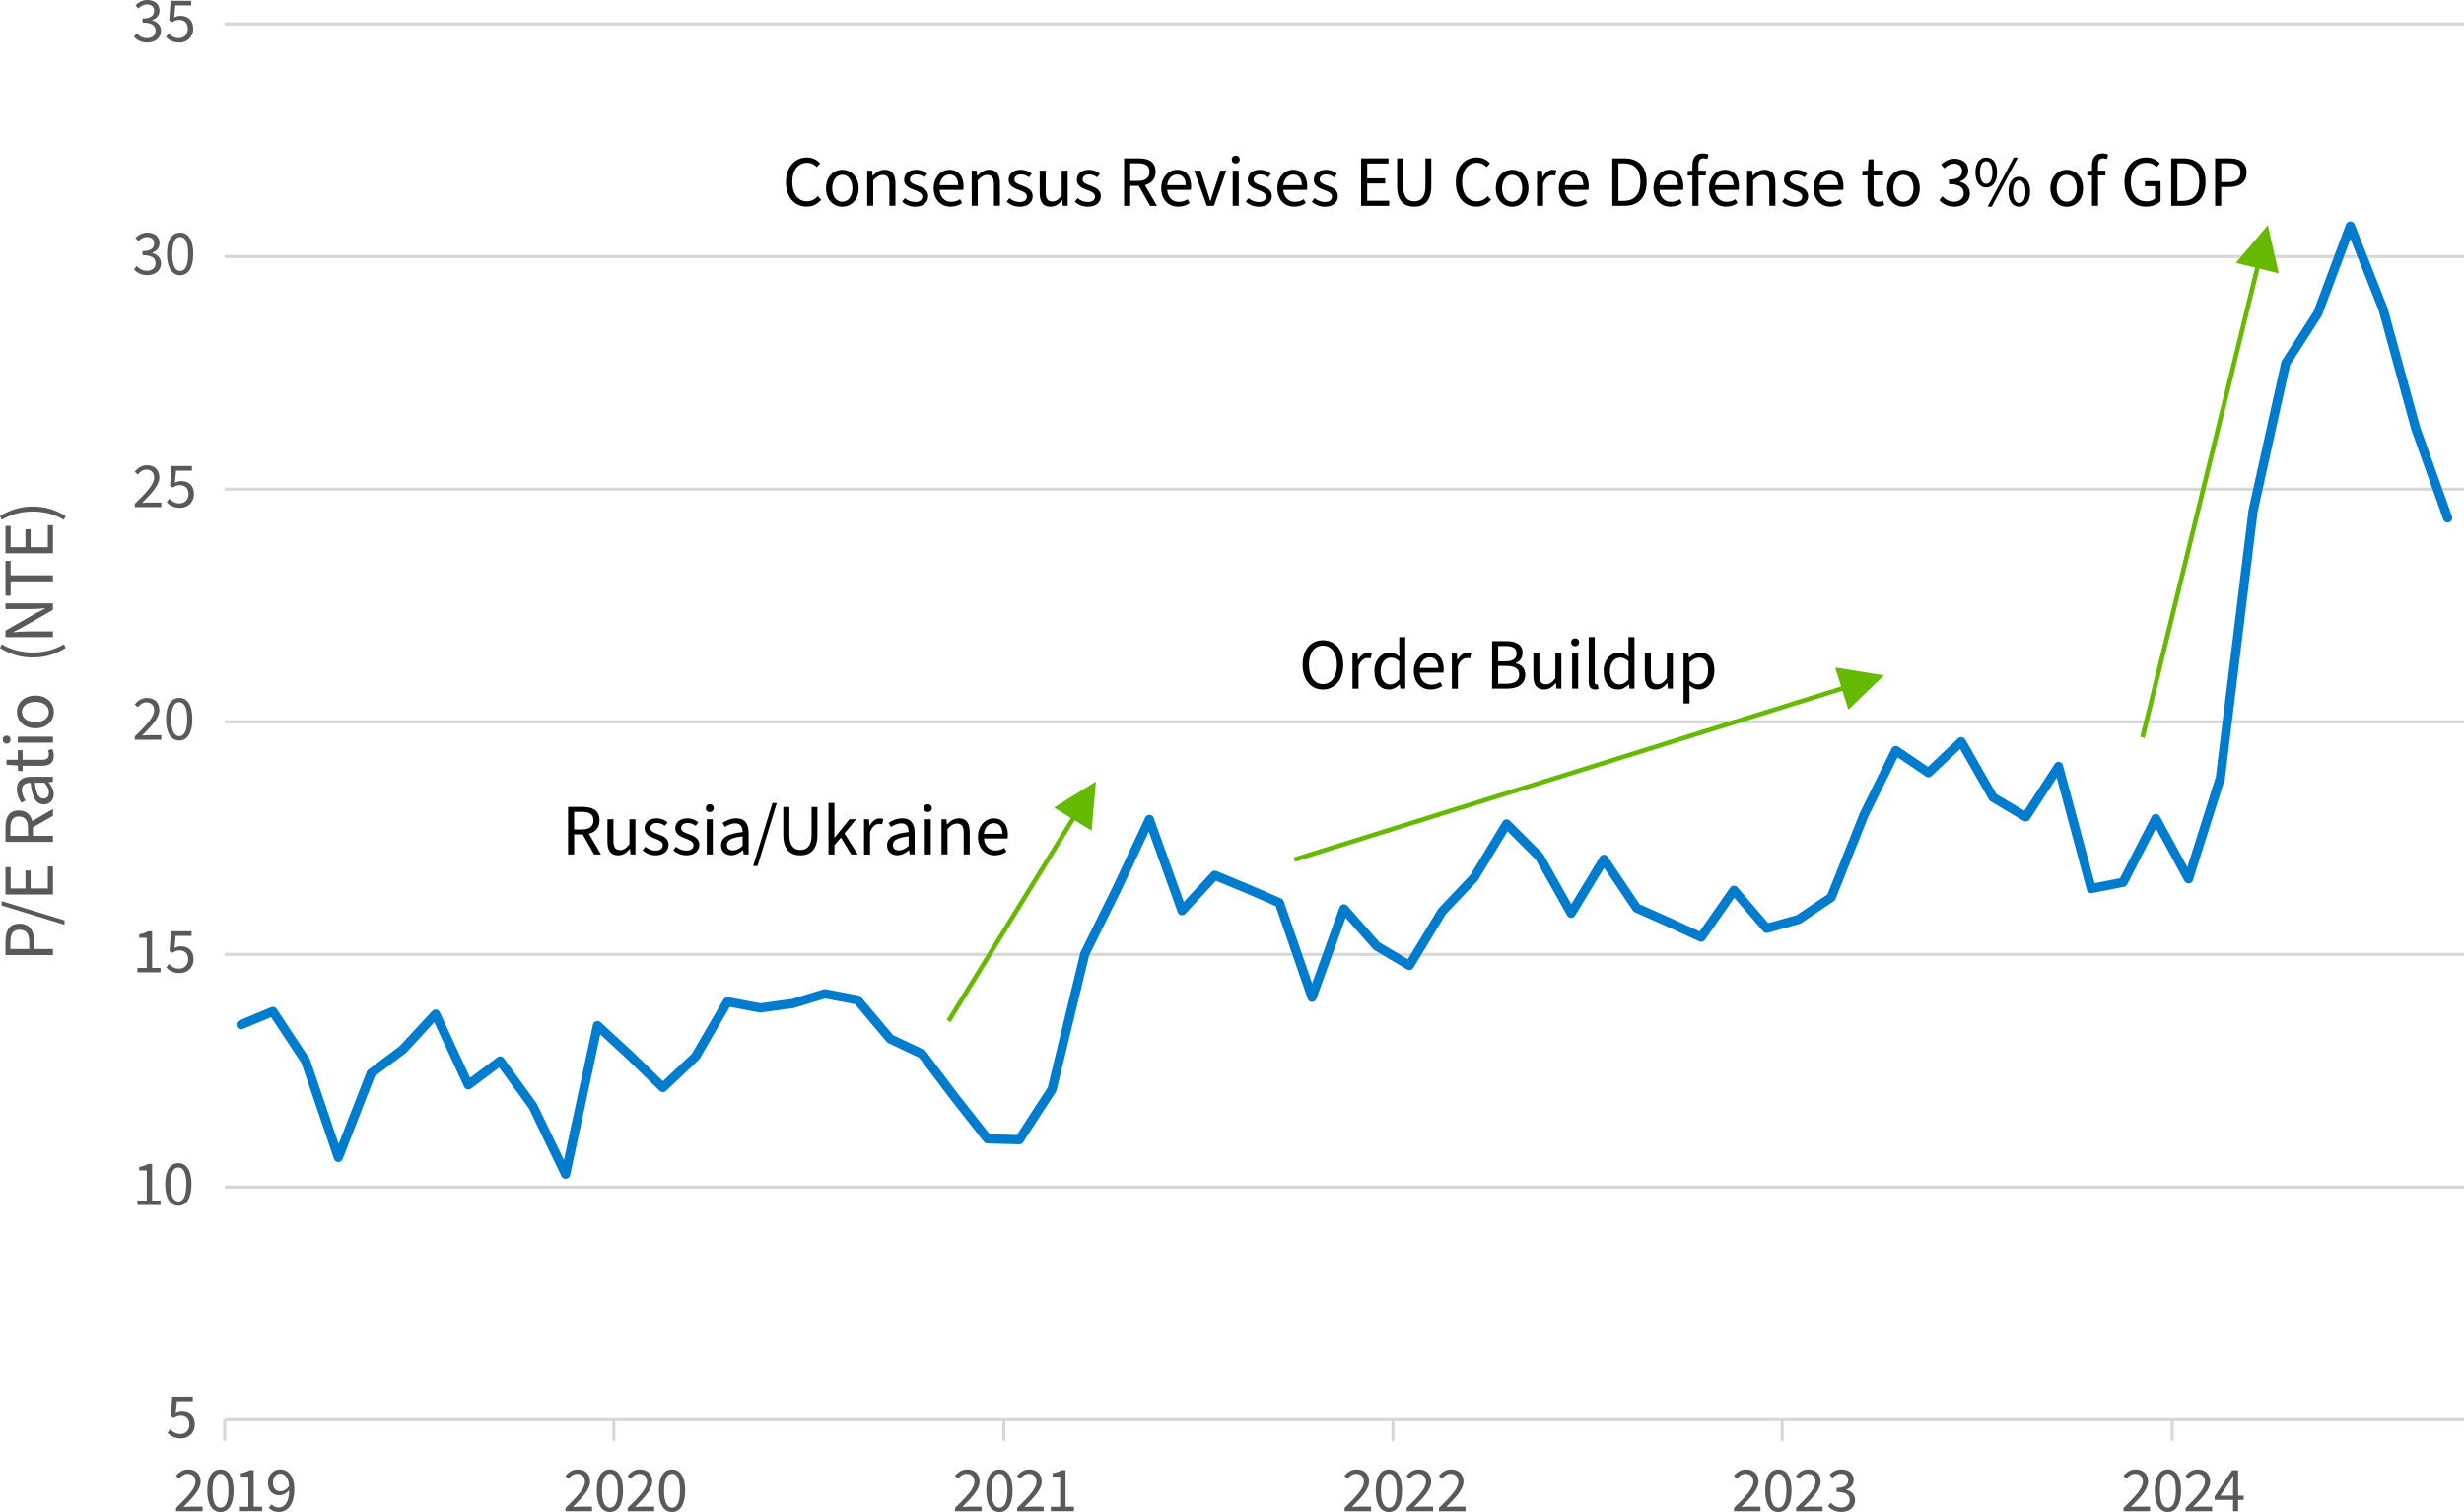 <?xml version="1.0" encoding="UTF-8"?>
<svg id="Layer_6" xmlns="http://www.w3.org/2000/svg" version="1.1" xmlns:xlink="http://www.w3.org/1999/xlink" viewBox="0 0 800 490.89">
  <!-- Generator: Adobe Illustrator 29.4.0, SVG Export Plug-In . SVG Version: 2.1.0 Build 152)  -->
  <defs>
    <style>
      .st0 {
        stroke: #007ccf;
        stroke-linecap: round;
        stroke-width: 3px;
      }

      .st0, .st1 {
        stroke-linejoin: round;
      }

      .st0, .st1, .st2, .st3, .st4 {
        fill: none;
      }

      .st1 {
        stroke: #d7d7d7;
      }

      .st5 {
        clip-path: url(#clippath-4);
      }

      .st6 {
        clip-path: url(#clippath-1);
      }

      .st3 {
        stroke: #65ba00;
        stroke-miterlimit: 8;
        stroke-width: 1.5px;
      }

      .st7 {
        clip-path: url(#clippath-5);
      }

      .st8 {
        clip-path: url(#clippath-3);
      }

      .st4 {
        clip-rule: evenodd;
      }

      .st9 {
        fill: #65ba00;
        fill-rule: evenodd;
      }

      .st10 {
        fill: #595959;
      }

      .st11 {
        clip-path: url(#clippath-2);
      }

      .st12 {
        clip-path: url(#clippath);
      }
    </style>
    <clipPath id="clippath">
      <polygon class="st4" points="138.7 294.06 334.82 294.06 334.82 244.1 138.7 244.1 138.7 294.06 138.7 294.06"/>
    </clipPath>
    <clipPath id="clippath-1">
      <rect class="st2" x="138.7" y="244.1" width="196.12" height="49.96"/>
    </clipPath>
    <clipPath id="clippath-2">
      <polygon class="st4" points="391.39 240.37 573.73 240.37 573.73 190.12 391.39 190.12 391.39 240.37 391.39 240.37"/>
    </clipPath>
    <clipPath id="clippath-3">
      <rect class="st2" x="391.39" y="190.12" width="182.34" height="50.25"/>
    </clipPath>
    <clipPath id="clippath-4">
      <polygon class="st4" points="197.56 83.58 773.87 83.58 773.87 33.33 197.56 33.33 197.56 83.58 197.56 83.58"/>
    </clipPath>
    <clipPath id="clippath-5">
      <rect class="st2" x="197.56" y="33.33" width="576.3" height="50.25"/>
    </clipPath>
  </defs>
  <path class="st1" d="M72.94,385.38h727.06M72.94,309.86h727.06M72.94,234.34h727.06M72.94,158.82h727.06M72.94,83.3h727.06M72.94,7.78h727.06"/>
  <line class="st1" x1="72.94" y1="460.9" x2="800" y2="460.9"/>
  <path class="st1" d="M72.94,460.9v6.89M199.29,460.9v6.89M325.92,460.9v6.89M452.26,460.9v6.89M578.61,460.9v6.89M705.24,460.9v6.89"/>
  <polyline class="st0" points="78.26 332.68 88.59 328.38 99.22 344.46 109.84 375.76 120.47 348.48 130.8 340.72 141.43 329.24 152.05 352.21 162.39 344.46 173.01 359.1 183.64 381.21 193.98 332.97 204.6 342.74 215.22 353.07 225.85 343.02 236.19 325.22 246.81 327.23 257.44 325.79 267.77 322.63 278.4 324.64 289.02 337.28 299.36 342.16 309.98 356.23 320.61 369.73 330.94 370.01 341.57 353.65 352.19 309.71 362.82 288.18 373.16 266.07 383.78 295.64 394.4 284.16 404.74 288.46 415.37 293.06 425.99 323.78 436.33 295.07 446.95 307.13 457.58 313.45 468.2 295.93 478.54 285.02 489.16 267.5 499.79 278.13 510.12 296.5 520.75 278.99 531.37 294.78 541.71 299.38 552.34 304.26 562.96 289.04 573.58 301.39 583.92 298.51 594.55 291.34 605.17 264.63 615.51 243.67 626.13 250.85 636.76 240.8 647.09 258.89 657.72 265.21 668.34 248.84 678.97 288.46 689.3 286.45 699.93 265.78 710.55 285.31 720.89 252.57 731.52 165.85 742.14 117.9 752.48 101.82 763.1 73.39 773.73 100.38 784.35 139.15 794.69 168.15"/>
  <path class="st10" d="M54.39,465.18l.84-1.15c.79.79,1.8,1.52,3.36,1.52s2.9-1.17,2.9-3.03-1.11-2.9-2.82-2.9c-.92,0-1.48.27-2.28.79l-.92-.59.44-6.41h6.68v1.5h-5.16l-.36,3.93c.63-.33,1.23-.54,2.05-.54,2.26,0,4.12,1.3,4.12,4.18s-2.17,4.51-4.49,4.51c-2.13,0-3.45-.9-4.37-1.82Z"/>
  <g>
    <path class="st10" d="M44.6,389.77h3.05v-9.78h-2.44v-1.13c1.23-.21,2.11-.54,2.84-.98h1.34v11.88h2.74v1.44h-7.52v-1.44Z"/>
    <path class="st10" d="M53.63,384.5c0-4.47,1.61-6.87,4.28-6.87s4.26,2.4,4.26,6.87-1.61,6.96-4.26,6.96-4.28-2.49-4.28-6.96ZM60.5,384.5c0-3.91-1.04-5.47-2.59-5.47s-2.59,1.57-2.59,5.47,1.04,5.56,2.59,5.56,2.59-1.65,2.59-5.56Z"/>
  </g>
  <g>
    <path class="st10" d="M44.6,314.24h3.05v-9.78h-2.44v-1.13c1.23-.21,2.11-.54,2.84-.98h1.34v11.88h2.74v1.44h-7.52v-1.44Z"/>
    <path class="st10" d="M53.99,314.11l.84-1.15c.79.79,1.8,1.52,3.36,1.52s2.9-1.17,2.9-3.03-1.11-2.9-2.82-2.9c-.92,0-1.48.27-2.28.79l-.92-.59.44-6.41h6.68v1.5h-5.16l-.36,3.93c.63-.33,1.23-.54,2.05-.54,2.26,0,4.12,1.3,4.12,4.18s-2.17,4.51-4.49,4.51c-2.13,0-3.45-.9-4.37-1.82Z"/>
  </g>
  <g>
    <path class="st10" d="M43.78,239.09c3.97-3.89,6.27-6.35,6.27-8.5,0-1.52-.84-2.59-2.53-2.59-1.11,0-2.07.71-2.82,1.59l-.98-.94c1.11-1.25,2.3-2.07,4.01-2.07,2.47,0,4.01,1.57,4.01,3.91,0,2.59-2.34,4.99-5.58,8.29.73-.06,1.55-.1,2.23-.1h3.99v1.48h-8.61v-1.07Z"/>
    <path class="st10" d="M53.91,233.45c0-4.47,1.61-6.87,4.28-6.87s4.26,2.4,4.26,6.87-1.61,6.96-4.26,6.96-4.28-2.49-4.28-6.96ZM60.78,233.45c0-3.91-1.04-5.47-2.59-5.47s-2.59,1.57-2.59,5.47,1.04,5.56,2.59,5.56,2.59-1.65,2.59-5.56Z"/>
  </g>
  <g>
    <path class="st10" d="M43.78,163.56c3.97-3.89,6.27-6.35,6.27-8.5,0-1.52-.84-2.59-2.53-2.59-1.11,0-2.07.71-2.82,1.59l-.98-.94c1.11-1.25,2.3-2.07,4.01-2.07,2.47,0,4.01,1.57,4.01,3.91,0,2.59-2.34,4.99-5.58,8.29.73-.06,1.55-.1,2.23-.1h3.99v1.48h-8.61v-1.07Z"/>
    <path class="st10" d="M54.12,163.06l.84-1.15c.79.79,1.8,1.52,3.36,1.52s2.9-1.17,2.9-3.03-1.11-2.9-2.82-2.9c-.92,0-1.48.27-2.28.79l-.92-.58.44-6.41h6.68v1.5h-5.16l-.36,3.93c.63-.33,1.23-.54,2.05-.54,2.26,0,4.12,1.3,4.12,4.18s-2.17,4.51-4.49,4.51c-2.13,0-3.45-.9-4.37-1.82Z"/>
  </g>
  <g>
    <path class="st10" d="M43.49,87.47l.88-1.13c.79.84,1.84,1.57,3.4,1.57s2.76-.94,2.76-2.42c0-1.59-1.09-2.65-4.26-2.65v-1.32c2.82,0,3.78-1.09,3.78-2.49,0-1.27-.88-2.09-2.3-2.09-1.11,0-2.05.56-2.84,1.34l-.92-1.09c1.02-.96,2.26-1.67,3.82-1.67,2.32,0,3.99,1.23,3.99,3.38,0,1.61-.96,2.63-2.4,3.17v.08c1.61.38,2.88,1.55,2.88,3.38,0,2.36-1.96,3.8-4.41,3.8-2.13,0-3.49-.9-4.39-1.88Z"/>
    <path class="st10" d="M54.21,82.4c0-4.47,1.61-6.87,4.28-6.87s4.26,2.4,4.26,6.87-1.61,6.96-4.26,6.96-4.28-2.49-4.28-6.96ZM61.09,82.4c0-3.91-1.04-5.47-2.59-5.47s-2.59,1.57-2.59,5.47,1.04,5.56,2.59,5.56,2.59-1.65,2.59-5.56Z"/>
  </g>
  <g>
    <path class="st10" d="M43.49,11.95l.88-1.13c.79.84,1.84,1.57,3.4,1.57s2.76-.94,2.76-2.42c0-1.59-1.09-2.65-4.26-2.65v-1.32c2.82,0,3.78-1.09,3.78-2.49,0-1.27-.88-2.09-2.3-2.09-1.11,0-2.05.56-2.84,1.34l-.92-1.09c1.02-.96,2.26-1.67,3.82-1.67,2.32,0,3.99,1.23,3.99,3.38,0,1.61-.96,2.63-2.4,3.17v.08c1.61.38,2.88,1.55,2.88,3.38,0,2.36-1.96,3.8-4.41,3.8-2.13,0-3.49-.9-4.39-1.88Z"/>
    <path class="st10" d="M53.88,12.01l.84-1.15c.79.79,1.8,1.52,3.36,1.52s2.9-1.17,2.9-3.03-1.11-2.9-2.82-2.9c-.92,0-1.48.27-2.28.79l-.92-.58.44-6.41h6.68v1.5h-5.16l-.36,3.93c.63-.33,1.23-.54,2.05-.54,2.26,0,4.12,1.3,4.12,4.18s-2.17,4.51-4.49,4.51c-2.13,0-3.45-.9-4.37-1.82Z"/>
  </g>
  <g>
    <path class="st10" d="M57.18,489.57c3.97-3.89,6.27-6.35,6.27-8.5,0-1.52-.84-2.59-2.53-2.59-1.11,0-2.07.71-2.82,1.59l-.98-.94c1.11-1.25,2.3-2.07,4.01-2.07,2.47,0,4.01,1.57,4.01,3.91,0,2.59-2.34,4.99-5.58,8.29.73-.06,1.55-.1,2.23-.1h3.99v1.48h-8.61v-1.07Z"/>
    <path class="st10" d="M67.3,483.93c0-4.47,1.61-6.87,4.28-6.87s4.26,2.4,4.26,6.87-1.61,6.96-4.26,6.96-4.28-2.49-4.28-6.96ZM74.18,483.93c0-3.91-1.04-5.47-2.59-5.47s-2.59,1.57-2.59,5.47,1.04,5.56,2.59,5.56,2.59-1.65,2.59-5.56Z"/>
    <path class="st10" d="M77.58,489.19h3.05v-9.78h-2.44v-1.13c1.23-.21,2.11-.54,2.84-.98h1.34v11.88h2.74v1.44h-7.52v-1.44Z"/>
    <path class="st10" d="M87.24,489.49l.96-1.09c.54.63,1.36,1.04,2.19,1.04,1.88,0,3.43-1.44,3.51-5.66-.84,1.04-2.03,1.67-3.11,1.67-2.3,0-3.78-1.38-3.78-4.12,0-2.55,1.8-4.28,3.93-4.28,2.63,0,4.62,2.13,4.62,6.41,0,5.35-2.42,7.42-5.1,7.42-1.42,0-2.49-.61-3.22-1.4ZM91.08,484.16c.88,0,1.94-.52,2.78-1.75-.21-2.59-1.23-3.97-2.92-3.97-1.3,0-2.3,1.15-2.3,2.9s.81,2.82,2.44,2.82Z"/>
  </g>
  <g>
    <path class="st10" d="M183.63,489.57c3.97-3.89,6.27-6.35,6.27-8.5,0-1.52-.84-2.59-2.53-2.59-1.11,0-2.07.71-2.82,1.59l-.98-.94c1.11-1.25,2.3-2.07,4.01-2.07,2.47,0,4.01,1.57,4.01,3.91,0,2.59-2.34,4.99-5.58,8.29.73-.06,1.55-.1,2.23-.1h3.99v1.48h-8.61v-1.07Z"/>
    <path class="st10" d="M193.75,483.93c0-4.47,1.61-6.87,4.28-6.87s4.26,2.4,4.26,6.87-1.61,6.96-4.26,6.96-4.28-2.49-4.28-6.96ZM200.63,483.93c0-3.91-1.04-5.47-2.59-5.47s-2.59,1.57-2.59,5.47,1.04,5.56,2.59,5.56,2.59-1.65,2.59-5.56Z"/>
    <path class="st10" d="M203.8,489.57c3.97-3.89,6.27-6.35,6.27-8.5,0-1.52-.84-2.59-2.53-2.59-1.11,0-2.07.71-2.82,1.59l-.98-.94c1.11-1.25,2.3-2.07,4.01-2.07,2.47,0,4.01,1.57,4.01,3.91,0,2.59-2.34,4.99-5.58,8.29.73-.06,1.55-.1,2.23-.1h3.99v1.48h-8.61v-1.07Z"/>
    <path class="st10" d="M213.92,483.93c0-4.47,1.61-6.87,4.28-6.87s4.26,2.4,4.26,6.87-1.61,6.96-4.26,6.96-4.28-2.49-4.28-6.96ZM220.79,483.93c0-3.91-1.04-5.47-2.59-5.47s-2.59,1.57-2.59,5.47,1.04,5.56,2.59,5.56,2.59-1.65,2.59-5.56Z"/>
  </g>
  <g>
    <path class="st10" d="M310.1,489.57c3.97-3.89,6.27-6.35,6.27-8.5,0-1.52-.84-2.59-2.53-2.59-1.11,0-2.07.71-2.82,1.59l-.98-.94c1.11-1.25,2.3-2.07,4.01-2.07,2.47,0,4.01,1.57,4.01,3.91,0,2.59-2.34,4.99-5.58,8.29.73-.06,1.55-.1,2.23-.1h3.99v1.48h-8.61v-1.07Z"/>
    <path class="st10" d="M320.22,483.93c0-4.47,1.61-6.87,4.28-6.87s4.26,2.4,4.26,6.87-1.61,6.96-4.26,6.96-4.28-2.49-4.28-6.96ZM327.09,483.93c0-3.91-1.04-5.47-2.59-5.47s-2.59,1.57-2.59,5.47,1.04,5.56,2.59,5.56,2.59-1.65,2.59-5.56Z"/>
    <path class="st10" d="M330.26,489.57c3.97-3.89,6.27-6.35,6.27-8.5,0-1.52-.84-2.59-2.53-2.59-1.11,0-2.07.71-2.82,1.59l-.98-.94c1.11-1.25,2.3-2.07,4.01-2.07,2.47,0,4.01,1.57,4.01,3.91,0,2.59-2.34,4.99-5.58,8.29.73-.06,1.55-.1,2.23-.1h3.99v1.48h-8.61v-1.07Z"/>
    <path class="st10" d="M341.16,489.19h3.05v-9.78h-2.44v-1.13c1.23-.21,2.11-.54,2.84-.98h1.34v11.88h2.74v1.44h-7.52v-1.44Z"/>
  </g>
  <g>
    <path class="st10" d="M436.55,489.57c3.97-3.89,6.27-6.35,6.27-8.5,0-1.52-.84-2.59-2.53-2.59-1.11,0-2.07.71-2.82,1.59l-.98-.94c1.11-1.25,2.3-2.07,4.01-2.07,2.47,0,4.01,1.57,4.01,3.91,0,2.59-2.34,4.99-5.58,8.29.73-.06,1.55-.1,2.23-.1h3.99v1.48h-8.61v-1.07Z"/>
    <path class="st10" d="M446.67,483.93c0-4.47,1.61-6.87,4.28-6.87s4.26,2.4,4.26,6.87-1.61,6.96-4.26,6.96-4.28-2.49-4.28-6.96ZM453.54,483.93c0-3.91-1.04-5.47-2.59-5.47s-2.59,1.57-2.59,5.47,1.04,5.56,2.59,5.56,2.59-1.65,2.59-5.56Z"/>
    <path class="st10" d="M456.71,489.57c3.97-3.89,6.27-6.35,6.27-8.5,0-1.52-.84-2.59-2.53-2.59-1.11,0-2.07.71-2.82,1.59l-.98-.94c1.11-1.25,2.3-2.07,4.01-2.07,2.47,0,4.01,1.57,4.01,3.91,0,2.59-2.34,4.99-5.58,8.29.73-.06,1.55-.1,2.23-.1h3.99v1.48h-8.61v-1.07Z"/>
    <path class="st10" d="M467.21,489.57c3.97-3.89,6.27-6.35,6.27-8.5,0-1.52-.84-2.59-2.53-2.59-1.11,0-2.07.71-2.82,1.59l-.98-.94c1.11-1.25,2.3-2.07,4.01-2.07,2.47,0,4.01,1.57,4.01,3.91,0,2.59-2.34,4.99-5.58,8.29.73-.06,1.55-.1,2.23-.1h3.99v1.48h-8.61v-1.07Z"/>
  </g>
  <g>
    <path class="st10" d="M562.99,489.57c3.97-3.89,6.27-6.35,6.27-8.5,0-1.52-.84-2.59-2.53-2.59-1.11,0-2.07.71-2.82,1.59l-.98-.94c1.11-1.25,2.3-2.07,4.01-2.07,2.47,0,4.01,1.57,4.01,3.91,0,2.59-2.34,4.99-5.58,8.29.73-.06,1.55-.1,2.23-.1h3.99v1.48h-8.61v-1.07Z"/>
    <path class="st10" d="M573.12,483.93c0-4.47,1.61-6.87,4.28-6.87s4.26,2.4,4.26,6.87-1.61,6.96-4.26,6.96-4.28-2.49-4.28-6.96ZM579.99,483.93c0-3.91-1.04-5.47-2.59-5.47s-2.59,1.57-2.59,5.47,1.04,5.56,2.59,5.56,2.59-1.65,2.59-5.56Z"/>
    <path class="st10" d="M583.16,489.57c3.97-3.89,6.27-6.35,6.27-8.5,0-1.52-.84-2.59-2.53-2.59-1.11,0-2.07.71-2.82,1.59l-.98-.94c1.11-1.25,2.3-2.07,4.01-2.07,2.47,0,4.01,1.57,4.01,3.91,0,2.59-2.34,4.99-5.58,8.29.73-.06,1.55-.1,2.23-.1h3.99v1.48h-8.61v-1.07Z"/>
    <path class="st10" d="M593.51,489l.88-1.13c.79.84,1.84,1.57,3.41,1.57s2.76-.94,2.76-2.42c0-1.59-1.09-2.65-4.26-2.65v-1.32c2.82,0,3.78-1.09,3.78-2.49,0-1.27-.88-2.09-2.3-2.09-1.11,0-2.05.56-2.84,1.34l-.92-1.09c1.02-.96,2.26-1.67,3.82-1.67,2.32,0,3.99,1.23,3.99,3.38,0,1.61-.96,2.63-2.4,3.18v.08c1.61.38,2.88,1.55,2.88,3.38,0,2.36-1.96,3.8-4.41,3.8-2.13,0-3.49-.9-4.39-1.88Z"/>
  </g>
  <g>
    <path class="st10" d="M689.46,489.57c3.97-3.89,6.27-6.35,6.27-8.5,0-1.52-.84-2.59-2.53-2.59-1.11,0-2.07.71-2.82,1.59l-.98-.94c1.11-1.25,2.3-2.07,4.01-2.07,2.47,0,4.01,1.57,4.01,3.91,0,2.59-2.34,4.99-5.58,8.29.73-.06,1.55-.1,2.23-.1h3.99v1.48h-8.61v-1.07Z"/>
    <path class="st10" d="M699.59,483.93c0-4.47,1.61-6.87,4.28-6.87s4.26,2.4,4.26,6.87-1.61,6.96-4.26,6.96-4.28-2.49-4.28-6.96ZM706.46,483.93c0-3.91-1.04-5.47-2.59-5.47s-2.59,1.57-2.59,5.47,1.04,5.56,2.59,5.56,2.59-1.65,2.59-5.56Z"/>
    <path class="st10" d="M709.63,489.57c3.97-3.89,6.27-6.35,6.27-8.5,0-1.52-.84-2.59-2.53-2.59-1.11,0-2.07.71-2.82,1.59l-.98-.94c1.11-1.25,2.3-2.07,4.01-2.07,2.47,0,4.01,1.57,4.01,3.91,0,2.59-2.34,4.99-5.58,8.29.73-.06,1.55-.1,2.23-.1h3.99v1.48h-8.61v-1.07Z"/>
    <path class="st10" d="M725.03,486.96h-5.99v-1.15l5.7-8.5h1.92v8.27h1.82v1.38h-1.82v3.68h-1.63v-3.68ZM725.03,485.58v-3.86c0-.69.06-1.84.1-2.55h-.08c-.33.63-.71,1.21-1.09,1.88l-3.11,4.53h4.18Z"/>
  </g>
  <g>
    <path class="st10" d="M1.78,310.07v-4.39c0-3.45,1.15-5.8,4.53-5.8s4.77,2.33,4.77,5.71v2.51h6.11v1.97H1.78ZM9.49,305.82c0-2.68-.99-3.97-3.17-3.97s-2.94,1.36-2.94,4.06v2.18h6.11v-2.28Z"/>
    <path class="st10" d="M.52,293.97v-1.41l20.44,6.25v1.41l-20.44-6.25Z"/>
    <path class="st10" d="M1.78,290.41v-8.88h1.67v6.91h4.82v-5.83h1.67v5.83h5.59v-7.14h1.67v9.11H1.78Z"/>
    <path class="st10" d="M1.78,273.33v-4.81c0-3.15,1.13-5.4,4.35-5.4,2.4,0,3.81,1.36,4.35,3.45l6.72-3.92v2.23l-6.51,3.71v2.77h6.51v1.97H1.78ZM9.09,268.79c0-2.4-.99-3.71-2.96-3.71s-2.75,1.32-2.75,3.71v2.56h5.71v-2.56Z"/>
    <path class="st10" d="M14.23,261.13c-2.54,0-3.76-2.11-4.3-7-1.43.02-2.82.49-2.82,2.35,0,1.32.59,2.51,1.17,3.41l-1.32.75c-.7-1.06-1.48-2.65-1.48-4.49,0-2.77,1.86-3.97,4.67-3.97h7.02v1.6l-1.36.19v.07c.92,1.08,1.64,2.33,1.64,3.76,0,1.9-1.17,3.34-3.24,3.34ZM14.42,254.13h-3.1c.45,3.85,1.32,5.1,2.8,5.1,1.27,0,1.76-.87,1.76-1.97s-.49-2.02-1.46-3.12Z"/>
    <path class="st10" d="M13.65,248.61h-6.3v1.69h-1.46l-.12-1.78-3.66-.24v-1.62h3.66v-3.1h1.57v3.1h6.34c1.39,0,2.18-.47,2.18-1.76,0-.42-.07-.85-.28-1.32l1.39-.4c.28.61.49,1.39.49,2.16,0,2.44-1.55,3.27-3.83,3.27Z"/>
    <path class="st10" d="M2.16,241.41c-.75,0-1.27-.54-1.27-1.29s.52-1.29,1.27-1.29,1.27.54,1.27,1.29-.49,1.29-1.27,1.29ZM5.78,241.11v-1.95h11.42v1.95H5.78Z"/>
    <path class="st10" d="M11.51,236.43c-3.83,0-6.01-2.49-6.01-5.29s2.18-5.31,6.01-5.31,5.97,2.51,5.97,5.31-2.18,5.29-5.97,5.29ZM11.51,227.86c-2.63,0-4.39,1.32-4.39,3.29s1.76,3.27,4.39,3.27,4.35-1.32,4.35-3.27-1.74-3.29-4.35-3.29Z"/>
    <path class="st10" d="M10.66,213.46c-4.13,0-7.52-1.15-10.66-3.1l.56-1.2c2.98,1.81,6.53,2.68,10.1,2.68s7.12-.87,10.1-2.68l.56,1.2c-3.15,1.95-6.53,3.1-10.66,3.1Z"/>
    <path class="st10" d="M1.78,206.85v-2.11l9.61-5.5c1.03-.59,2.18-1.13,3.31-1.67v-.09c-1.6.12-3.29.26-4.89.26H1.78v-1.85h15.41v2.11l-9.61,5.5c-1.03.59-2.18,1.15-3.31,1.67v.09c1.55-.12,3.22-.26,4.82-.26h8.1v1.85H1.78Z"/>
    <path class="st10" d="M3.45,188.75v4.65h-1.67v-11.3h1.67v4.67h13.74v1.97H3.45Z"/>
    <path class="st10" d="M1.78,179.62v-8.88h1.67v6.91h4.82v-5.83h1.67v5.83h5.59v-7.14h1.67v9.11H1.78Z"/>
    <path class="st10" d="M20.76,168.77c-2.98-1.81-6.53-2.7-10.1-2.7s-7.12.89-10.1,2.7l-.56-1.22c3.15-1.95,6.53-3.1,10.66-3.1s7.52,1.15,10.66,3.1l-.56,1.22Z"/>
  </g>
  <g class="st12">
    <g class="st6">
      <g>
        <path d="M184.43,261.98h4.82c3.15,0,5.4,1.13,5.4,4.35,0,2.4-1.36,3.81-3.45,4.35l3.92,6.72h-2.23l-3.71-6.51h-2.77v6.51h-1.97v-15.41ZM188.96,269.29c2.4,0,3.71-.99,3.71-2.96s-1.32-2.75-3.71-2.75h-2.56v5.71h2.56Z"/>
        <path d="M197.22,273.21v-7.23h1.95v6.98c0,2.11.66,3.03,2.16,3.03,1.15,0,1.97-.59,3.03-1.93v-8.08h1.95v11.42h-1.6l-.16-1.79h-.07c-1.06,1.24-2.18,2.07-3.76,2.07-2.42,0-3.5-1.55-3.5-4.46Z"/>
        <path d="M208.64,276.03l.89-1.13c.99.82,2.02,1.24,3.43,1.24,1.5,0,2.23-.78,2.23-1.76,0-1.17-1.27-1.67-2.56-2.14-1.71-.61-3.36-1.43-3.36-3.31s1.46-3.24,3.95-3.24c1.43,0,2.65.54,3.55,1.29l-.89,1.13c-.8-.59-1.62-.92-2.63-.92-1.46,0-2.09.8-2.09,1.64,0,1.03.99,1.46,2.42,1.95,1.78.63,3.5,1.41,3.5,3.48,0,1.86-1.48,3.41-4.18,3.41-1.67,0-3.19-.61-4.25-1.64Z"/>
        <path d="M218.62,276.03l.89-1.13c.99.82,2.02,1.24,3.43,1.24,1.5,0,2.23-.78,2.23-1.76,0-1.17-1.27-1.67-2.56-2.14-1.71-.61-3.36-1.43-3.36-3.31s1.46-3.24,3.95-3.24c1.43,0,2.65.54,3.55,1.29l-.89,1.13c-.8-.59-1.62-.92-2.63-.92-1.46,0-2.09.8-2.09,1.64,0,1.03.99,1.46,2.42,1.95,1.78.63,3.5,1.41,3.5,3.48,0,1.86-1.48,3.41-4.18,3.41-1.67,0-3.19-.61-4.25-1.64Z"/>
        <path d="M229.16,262.36c0-.75.54-1.27,1.29-1.27s1.29.52,1.29,1.27-.54,1.27-1.29,1.27-1.29-.49-1.29-1.27ZM229.47,265.98h1.95v11.42h-1.95v-11.42Z"/>
        <path d="M234.11,274.43c0-2.54,2.11-3.76,7-4.3-.02-1.43-.49-2.82-2.35-2.82-1.32,0-2.51.59-3.41,1.17l-.75-1.32c1.06-.71,2.65-1.48,4.49-1.48,2.77,0,3.97,1.86,3.97,4.67v7.02h-1.6l-.19-1.36h-.07c-1.08.92-2.33,1.64-3.76,1.64-1.9,0-3.34-1.17-3.34-3.24ZM241.11,274.62v-3.1c-3.85.45-5.1,1.32-5.1,2.8,0,1.27.87,1.76,1.97,1.76s2.02-.49,3.12-1.46Z"/>
        <path d="M250.79,260.72h1.41l-6.25,20.44h-1.41l6.25-20.44Z"/>
        <path d="M254.32,271.03v-9.04h1.97v9.09c0,3.69,1.55,4.86,3.57,4.86s3.64-1.17,3.64-4.86v-9.09h1.9v9.04c0,4.93-2.4,6.65-5.54,6.65s-5.54-1.71-5.54-6.65Z"/>
        <path d="M268.98,260.67h1.93v11.28h.07l4.82-5.97h2.18l-3.8,4.6,4.3,6.81h-2.11l-3.34-5.47-2.11,2.47v3.01h-1.93v-16.72Z"/>
        <path d="M280.53,265.98h1.6l.16,2.07h.07c.8-1.43,1.97-2.35,3.24-2.35.52,0,.87.07,1.22.24l-.42,1.67c-.33-.09-.59-.14-1.03-.14-.96,0-2.11.68-2.89,2.61v7.33h-1.95v-11.42Z"/>
        <path d="M288.01,274.43c0-2.54,2.11-3.76,7-4.3-.02-1.43-.49-2.82-2.35-2.82-1.32,0-2.51.59-3.41,1.17l-.75-1.32c1.06-.71,2.65-1.48,4.49-1.48,2.77,0,3.97,1.86,3.97,4.67v7.02h-1.6l-.19-1.36h-.07c-1.08.92-2.33,1.64-3.76,1.64-1.9,0-3.34-1.17-3.34-3.24ZM295.01,274.62v-3.1c-3.85.45-5.1,1.32-5.1,2.8,0,1.27.87,1.76,1.97,1.76s2.02-.49,3.12-1.46Z"/>
        <path d="M299.95,262.36c0-.75.54-1.27,1.29-1.27s1.29.52,1.29,1.27-.54,1.27-1.29,1.27-1.29-.49-1.29-1.27ZM300.26,265.98h1.95v11.42h-1.95v-11.42Z"/>
        <path d="M305.68,265.98h1.6l.16,1.64h.07c1.08-1.08,2.25-1.93,3.83-1.93,2.42,0,3.5,1.55,3.5,4.46v7.23h-1.95v-6.98c0-2.14-.66-3.03-2.16-3.03-1.15,0-1.97.59-3.1,1.74v8.27h-1.95v-11.42Z"/>
        <path d="M317.52,271.69c0-3.71,2.51-5.99,5.12-5.99,2.91,0,4.58,2.07,4.58,5.36,0,.42-.02.78-.09,1.15h-7.68c.16,2.35,1.6,3.9,3.76,3.9,1.1,0,2.07-.31,2.87-.85l.68,1.25c-.99.7-2.21,1.17-3.78,1.17-3.05,0-5.45-2.21-5.45-5.99ZM325.48,270.7c0-2.25-1.06-3.45-2.8-3.45-1.6,0-3.01,1.27-3.24,3.45h6.04Z"/>
      </g>
    </g>
  </g>
  <g>
    <line class="st3" x1="307.97" y1="331.49" x2="349.56" y2="263.91"/>
    <polygon class="st9" points="354.42 269.71 355.83 253.72 342.19 262.19 354.42 269.71 354.42 269.71"/>
  </g>
  <g class="st11">
    <g class="st8">
      <g>
        <path d="M422.93,215.78c0-4.93,2.7-7.92,6.58-7.92s6.6,3.01,6.6,7.92-2.72,8.06-6.6,8.06-6.58-3.1-6.58-8.06ZM434.07,215.78c0-3.83-1.81-6.18-4.56-6.18s-4.53,2.35-4.53,6.18,1.79,6.32,4.53,6.32,4.56-2.47,4.56-6.32Z"/>
        <path d="M439.12,212.14h1.6l.16,2.07h.07c.8-1.43,1.97-2.35,3.24-2.35.52,0,.87.07,1.22.24l-.42,1.67c-.33-.09-.59-.14-1.03-.14-.96,0-2.11.68-2.89,2.61v7.33h-1.95v-11.42Z"/>
        <path d="M446.24,217.87c0-3.71,2.35-6.01,4.96-6.01,1.32,0,2.18.49,3.19,1.32l-.09-1.95v-4.39h1.95v16.72h-1.6l-.16-1.34h-.07c-.89.87-2.11,1.62-3.45,1.62-2.87,0-4.72-2.16-4.72-5.97ZM454.29,220.64v-5.97c-.96-.87-1.83-1.17-2.77-1.17-1.81,0-3.27,1.74-3.27,4.35s1.13,4.35,3.12,4.35c1.06,0,1.97-.52,2.91-1.55Z"/>
        <path d="M459.03,217.85c0-3.71,2.51-5.99,5.12-5.99,2.91,0,4.58,2.07,4.58,5.36,0,.42-.02.78-.09,1.15h-7.68c.16,2.35,1.6,3.9,3.76,3.9,1.1,0,2.07-.31,2.87-.85l.68,1.25c-.99.7-2.21,1.17-3.78,1.17-3.05,0-5.45-2.21-5.45-5.99ZM467,216.86c0-2.25-1.06-3.45-2.8-3.45-1.6,0-3.01,1.27-3.24,3.45h6.04Z"/>
        <path d="M471.39,212.14h1.6l.16,2.07h.07c.8-1.43,1.97-2.35,3.24-2.35.52,0,.87.07,1.22.24l-.42,1.67c-.33-.09-.59-.14-1.03-.14-.96,0-2.11.68-2.89,2.61v7.33h-1.95v-11.42Z"/>
        <path d="M484.45,208.14h4.58c3.12,0,5.31,1.06,5.31,3.76,0,1.53-.82,2.89-2.25,3.36v.09c1.83.35,3.12,1.57,3.12,3.69,0,3.03-2.4,4.51-5.83,4.51h-4.93v-15.41ZM488.7,214.7c2.61,0,3.69-.96,3.69-2.54,0-1.79-1.22-2.44-3.62-2.44h-2.35v4.98h2.28ZM489.1,221.98c2.63,0,4.16-.94,4.16-3.01,0-1.9-1.48-2.77-4.16-2.77h-2.68v5.78h2.68Z"/>
        <path d="M497.85,219.37v-7.23h1.95v6.98c0,2.11.66,3.03,2.16,3.03,1.15,0,1.97-.59,3.03-1.93v-8.08h1.95v11.42h-1.6l-.16-1.79h-.07c-1.06,1.24-2.18,2.07-3.76,2.07-2.42,0-3.5-1.55-3.5-4.46Z"/>
        <path d="M510.12,208.52c0-.75.54-1.27,1.29-1.27s1.29.52,1.29,1.27-.54,1.27-1.29,1.27-1.29-.49-1.29-1.27ZM510.43,212.14h1.95v11.42h-1.95v-11.42Z"/>
        <path d="M515.82,221.25v-14.42h1.95v14.56c0,.61.26.82.56.82.12,0,.21,0,.4-.05l.26,1.46c-.28.14-.63.21-1.13.21-1.46,0-2.04-.94-2.04-2.58Z"/>
        <path d="M520.66,217.87c0-3.71,2.35-6.01,4.96-6.01,1.32,0,2.18.49,3.19,1.32l-.09-1.95v-4.39h1.95v16.72h-1.6l-.16-1.34h-.07c-.89.87-2.11,1.62-3.45,1.62-2.87,0-4.72-2.16-4.72-5.97ZM528.72,220.64v-5.97c-.96-.87-1.83-1.17-2.77-1.17-1.81,0-3.27,1.74-3.27,4.35s1.13,4.35,3.12,4.35c1.06,0,1.97-.52,2.91-1.55Z"/>
        <path d="M534.04,219.37v-7.23h1.95v6.98c0,2.11.66,3.03,2.16,3.03,1.15,0,1.97-.59,3.03-1.93v-8.08h1.95v11.42h-1.6l-.16-1.79h-.07c-1.06,1.24-2.18,2.07-3.76,2.07-2.42,0-3.5-1.55-3.5-4.46Z"/>
        <path d="M546.61,212.14h1.6l.16,1.32h.07c1.03-.87,2.33-1.6,3.64-1.6,2.94,0,4.53,2.28,4.53,5.83,0,3.88-2.35,6.15-4.96,6.15-1.03,0-2.11-.49-3.15-1.32l.05,2v3.85h-1.95v-16.23ZM554.59,217.68c0-2.51-.87-4.18-3.01-4.18-.96,0-1.93.52-3.03,1.55v5.97c1.03.87,2.02,1.17,2.77,1.17,1.88,0,3.26-1.69,3.26-4.51Z"/>
      </g>
    </g>
  </g>
  <g class="st5">
    <g class="st7">
      <g>
        <path d="M255.19,59.11c0-4.96,2.91-7.99,6.84-7.99,1.88,0,3.34.89,4.25,1.9l-1.08,1.22c-.82-.85-1.83-1.39-3.15-1.39-2.89,0-4.82,2.37-4.82,6.2s1.83,6.3,4.74,6.3c1.48,0,2.58-.59,3.57-1.67l1.08,1.17c-1.24,1.43-2.75,2.23-4.72,2.23-3.85,0-6.72-2.96-6.72-7.99Z"/>
        <path d="M268.18,61.14c0-3.83,2.49-6.01,5.29-6.01s5.31,2.18,5.31,6.01-2.51,5.97-5.31,5.97-5.29-2.18-5.29-5.97ZM276.76,61.14c0-2.63-1.32-4.39-3.29-4.39s-3.27,1.76-3.27,4.39,1.32,4.35,3.27,4.35,3.29-1.74,3.29-4.35Z"/>
        <path d="M281.56,55.4h1.6l.16,1.64h.07c1.08-1.08,2.26-1.93,3.83-1.93,2.42,0,3.5,1.55,3.5,4.46v7.23h-1.95v-6.98c0-2.14-.66-3.03-2.16-3.03-1.15,0-1.97.59-3.1,1.74v8.27h-1.95v-11.42Z"/>
        <path d="M292.91,65.46l.89-1.13c.99.82,2.02,1.25,3.43,1.25,1.5,0,2.23-.78,2.23-1.76,0-1.17-1.27-1.67-2.56-2.14-1.71-.61-3.36-1.43-3.36-3.31s1.46-3.24,3.95-3.24c1.43,0,2.65.54,3.55,1.29l-.89,1.13c-.8-.59-1.62-.92-2.63-.92-1.46,0-2.09.8-2.09,1.64,0,1.03.99,1.46,2.42,1.95,1.78.63,3.5,1.41,3.5,3.48,0,1.86-1.48,3.41-4.18,3.41-1.67,0-3.19-.61-4.25-1.64Z"/>
        <path d="M303.14,61.11c0-3.71,2.51-5.99,5.12-5.99,2.91,0,4.58,2.07,4.58,5.36,0,.42-.02.78-.09,1.15h-7.68c.16,2.35,1.6,3.9,3.76,3.9,1.1,0,2.07-.31,2.87-.85l.68,1.24c-.99.7-2.21,1.17-3.78,1.17-3.05,0-5.45-2.21-5.45-5.99ZM311.1,60.12c0-2.26-1.06-3.45-2.8-3.45-1.6,0-3.01,1.27-3.24,3.45h6.04Z"/>
        <path d="M315.49,55.4h1.6l.16,1.64h.07c1.08-1.08,2.25-1.93,3.83-1.93,2.42,0,3.5,1.55,3.5,4.46v7.23h-1.95v-6.98c0-2.14-.66-3.03-2.16-3.03-1.15,0-1.97.59-3.1,1.74v8.27h-1.95v-11.42Z"/>
        <path d="M326.85,65.46l.89-1.13c.99.82,2.02,1.25,3.43,1.25,1.5,0,2.23-.78,2.23-1.76,0-1.17-1.27-1.67-2.56-2.14-1.71-.61-3.36-1.43-3.36-3.31s1.46-3.24,3.95-3.24c1.43,0,2.65.54,3.55,1.29l-.89,1.13c-.8-.59-1.62-.92-2.63-.92-1.46,0-2.09.8-2.09,1.64,0,1.03.99,1.46,2.42,1.95,1.79.63,3.5,1.41,3.5,3.48,0,1.86-1.48,3.41-4.18,3.41-1.67,0-3.19-.61-4.25-1.64Z"/>
        <path d="M337.56,62.64v-7.24h1.95v6.98c0,2.11.66,3.03,2.16,3.03,1.15,0,1.97-.59,3.03-1.93v-8.08h1.95v11.42h-1.6l-.16-1.79h-.07c-1.06,1.25-2.18,2.07-3.76,2.07-2.42,0-3.5-1.55-3.5-4.46Z"/>
        <path d="M348.98,65.46l.89-1.13c.99.82,2.02,1.25,3.43,1.25,1.5,0,2.23-.78,2.23-1.76,0-1.17-1.27-1.67-2.56-2.14-1.71-.61-3.36-1.43-3.36-3.31s1.46-3.24,3.95-3.24c1.43,0,2.65.54,3.55,1.29l-.89,1.13c-.8-.59-1.62-.92-2.63-.92-1.46,0-2.09.8-2.09,1.64,0,1.03.99,1.46,2.42,1.95,1.79.63,3.5,1.41,3.5,3.48,0,1.86-1.48,3.41-4.18,3.41-1.67,0-3.19-.61-4.25-1.64Z"/>
        <path d="M364.97,51.41h4.81c3.15,0,5.4,1.13,5.4,4.35,0,2.4-1.36,3.81-3.45,4.35l3.92,6.72h-2.23l-3.71-6.51h-2.77v6.51h-1.97v-15.41ZM369.51,58.72c2.4,0,3.71-.99,3.71-2.96s-1.32-2.75-3.71-2.75h-2.56v5.71h2.56Z"/>
        <path d="M377.03,61.11c0-3.71,2.51-5.99,5.12-5.99,2.91,0,4.58,2.07,4.58,5.36,0,.42-.02.78-.09,1.15h-7.68c.16,2.35,1.6,3.9,3.76,3.9,1.1,0,2.07-.31,2.87-.85l.68,1.24c-.99.7-2.21,1.17-3.78,1.17-3.05,0-5.45-2.21-5.45-5.99ZM384.99,60.12c0-2.26-1.06-3.45-2.8-3.45-1.6,0-3.01,1.27-3.24,3.45h6.04Z"/>
        <path d="M387.72,55.4h2.02l2.14,6.46c.35,1.13.71,2.28,1.06,3.38h.09c.33-1.1.71-2.26,1.06-3.38l2.14-6.46h1.93l-4.04,11.42h-2.28l-4.11-11.42Z"/>
        <path d="M399.93,51.79c0-.75.54-1.27,1.29-1.27s1.29.52,1.29,1.27-.54,1.27-1.29,1.27-1.29-.49-1.29-1.27ZM400.24,55.4h1.95v11.42h-1.95v-11.42Z"/>
        <path d="M404.49,65.46l.89-1.13c.99.82,2.02,1.25,3.43,1.25,1.5,0,2.23-.78,2.23-1.76,0-1.17-1.27-1.67-2.56-2.14-1.71-.61-3.36-1.43-3.36-3.31s1.46-3.24,3.95-3.24c1.43,0,2.65.54,3.55,1.29l-.89,1.13c-.8-.59-1.62-.92-2.63-.92-1.46,0-2.09.8-2.09,1.64,0,1.03.99,1.46,2.42,1.95,1.79.63,3.5,1.41,3.5,3.48,0,1.86-1.48,3.41-4.18,3.41-1.67,0-3.19-.61-4.25-1.64Z"/>
        <path d="M414.72,61.11c0-3.71,2.51-5.99,5.12-5.99,2.91,0,4.58,2.07,4.58,5.36,0,.42-.02.78-.09,1.15h-7.68c.16,2.35,1.6,3.9,3.76,3.9,1.1,0,2.07-.31,2.87-.85l.68,1.24c-.99.7-2.21,1.17-3.78,1.17-3.05,0-5.45-2.21-5.45-5.99ZM422.68,60.12c0-2.26-1.06-3.45-2.8-3.45-1.6,0-3.01,1.27-3.24,3.45h6.04Z"/>
        <path d="M425.93,65.46l.89-1.13c.99.82,2.02,1.25,3.43,1.25,1.5,0,2.23-.78,2.23-1.76,0-1.17-1.27-1.67-2.56-2.14-1.71-.61-3.36-1.43-3.36-3.31s1.46-3.24,3.95-3.24c1.43,0,2.65.54,3.55,1.29l-.89,1.13c-.8-.59-1.62-.92-2.63-.92-1.46,0-2.09.8-2.09,1.64,0,1.03.99,1.46,2.42,1.95,1.79.63,3.5,1.41,3.5,3.48,0,1.86-1.48,3.41-4.18,3.41-1.67,0-3.19-.61-4.25-1.64Z"/>
        <path d="M441.93,51.41h8.88v1.67h-6.91v4.82h5.83v1.67h-5.83v5.59h7.14v1.67h-9.11v-15.41Z"/>
        <path d="M453.62,60.45v-9.04h1.97v9.09c0,3.69,1.55,4.86,3.57,4.86s3.64-1.17,3.64-4.86v-9.09h1.9v9.04c0,4.93-2.4,6.65-5.54,6.65s-5.54-1.71-5.54-6.65Z"/>
        <path d="M472.67,59.11c0-4.96,2.91-7.99,6.84-7.99,1.88,0,3.33.89,4.25,1.9l-1.08,1.22c-.82-.85-1.83-1.39-3.15-1.39-2.89,0-4.82,2.37-4.82,6.2s1.83,6.3,4.75,6.3c1.48,0,2.58-.59,3.57-1.67l1.08,1.17c-1.25,1.43-2.75,2.23-4.72,2.23-3.85,0-6.72-2.96-6.72-7.99Z"/>
        <path d="M485.66,61.14c0-3.83,2.49-6.01,5.29-6.01s5.31,2.18,5.31,6.01-2.51,5.97-5.31,5.97-5.29-2.18-5.29-5.97ZM494.24,61.14c0-2.63-1.32-4.39-3.29-4.39s-3.27,1.76-3.27,4.39,1.32,4.35,3.27,4.35,3.29-1.74,3.29-4.35Z"/>
        <path d="M499.04,55.4h1.6l.16,2.07h.07c.8-1.43,1.97-2.35,3.24-2.35.52,0,.87.07,1.22.23l-.42,1.67c-.33-.09-.59-.14-1.03-.14-.96,0-2.11.68-2.89,2.61v7.33h-1.95v-11.42Z"/>
        <path d="M506.12,61.11c0-3.71,2.51-5.99,5.12-5.99,2.91,0,4.58,2.07,4.58,5.36,0,.42-.02.78-.09,1.15h-7.68c.16,2.35,1.6,3.9,3.76,3.9,1.1,0,2.07-.31,2.87-.85l.68,1.24c-.99.7-2.21,1.17-3.78,1.17-3.05,0-5.45-2.21-5.45-5.99ZM514.08,60.12c0-2.26-1.06-3.45-2.8-3.45-1.6,0-3.01,1.27-3.24,3.45h6.04Z"/>
        <path d="M523.5,51.41h3.85c4.75,0,7.28,2.75,7.28,7.63s-2.54,7.78-7.19,7.78h-3.95v-15.41ZM527.21,65.2c3.59,0,5.38-2.26,5.38-6.15s-1.79-6.01-5.38-6.01h-1.74v12.17h1.74Z"/>
        <path d="M536.84,61.11c0-3.71,2.51-5.99,5.12-5.99,2.91,0,4.58,2.07,4.58,5.36,0,.42-.02.78-.09,1.15h-7.68c.16,2.35,1.6,3.9,3.76,3.9,1.1,0,2.07-.31,2.87-.85l.68,1.24c-.99.7-2.21,1.17-3.78,1.17-3.05,0-5.45-2.21-5.45-5.99ZM544.8,60.12c0-2.26-1.06-3.45-2.8-3.45-1.6,0-3.01,1.27-3.24,3.45h6.04Z"/>
        <path d="M549.5,56.98h-1.55v-1.46l1.55-.12v-1.78c0-2.33,1.06-3.81,3.33-3.81.71,0,1.43.16,1.9.38l-.42,1.43c-.45-.14-.87-.23-1.27-.23-1.08,0-1.6.77-1.6,2.23v1.78h2.4v1.57h-2.4v9.84h-1.95v-9.84Z"/>
        <path d="M554.89,61.11c0-3.71,2.51-5.99,5.12-5.99,2.91,0,4.58,2.07,4.58,5.36,0,.42-.02.78-.09,1.15h-7.68c.16,2.35,1.6,3.9,3.76,3.9,1.1,0,2.07-.31,2.87-.85l.68,1.24c-.99.7-2.21,1.17-3.78,1.17-3.05,0-5.45-2.21-5.45-5.99ZM562.86,60.12c0-2.26-1.06-3.45-2.8-3.45-1.6,0-3.01,1.27-3.24,3.45h6.04Z"/>
        <path d="M567.25,55.4h1.6l.16,1.64h.07c1.08-1.08,2.26-1.93,3.83-1.93,2.42,0,3.5,1.55,3.5,4.46v7.23h-1.95v-6.98c0-2.14-.66-3.03-2.16-3.03-1.15,0-1.97.59-3.1,1.74v8.27h-1.95v-11.42Z"/>
        <path d="M578.6,65.46l.89-1.13c.99.82,2.02,1.25,3.43,1.25,1.5,0,2.23-.78,2.23-1.76,0-1.17-1.27-1.67-2.56-2.14-1.71-.61-3.36-1.43-3.36-3.31s1.46-3.24,3.95-3.24c1.43,0,2.65.54,3.55,1.29l-.89,1.13c-.8-.59-1.62-.92-2.63-.92-1.46,0-2.09.8-2.09,1.64,0,1.03.99,1.46,2.42,1.95,1.79.63,3.5,1.41,3.5,3.48,0,1.86-1.48,3.41-4.18,3.41-1.67,0-3.19-.61-4.25-1.64Z"/>
        <path d="M588.83,61.11c0-3.71,2.51-5.99,5.12-5.99,2.91,0,4.58,2.07,4.58,5.36,0,.42-.02.78-.09,1.15h-7.68c.16,2.35,1.6,3.9,3.76,3.9,1.1,0,2.07-.31,2.87-.85l.68,1.24c-.99.7-2.21,1.17-3.78,1.17-3.05,0-5.45-2.21-5.45-5.99ZM596.79,60.12c0-2.26-1.06-3.45-2.8-3.45-1.6,0-3.01,1.27-3.24,3.45h6.04Z"/>
        <path d="M606.35,63.27v-6.3h-1.69v-1.46l1.78-.12.24-3.66h1.62v3.66h3.1v1.57h-3.1v6.34c0,1.39.47,2.18,1.76,2.18.42,0,.85-.07,1.32-.28l.4,1.39c-.61.28-1.39.49-2.16.49-2.44,0-3.27-1.55-3.27-3.83Z"/>
        <path d="M612.69,61.14c0-3.83,2.49-6.01,5.29-6.01s5.31,2.18,5.31,6.01-2.51,5.97-5.31,5.97-5.29-2.18-5.29-5.97ZM621.26,61.14c0-2.63-1.32-4.39-3.29-4.39s-3.27,1.76-3.27,4.39,1.32,4.35,3.27,4.35,3.29-1.74,3.29-4.35Z"/>
        <path d="M629.65,64.99l.99-1.27c.89.94,2.07,1.76,3.83,1.76s3.1-1.06,3.1-2.73c0-1.78-1.22-2.98-4.79-2.98v-1.48c3.17,0,4.25-1.22,4.25-2.8,0-1.43-.99-2.35-2.58-2.35-1.24,0-2.3.63-3.19,1.5l-1.03-1.22c1.15-1.08,2.54-1.88,4.3-1.88,2.61,0,4.49,1.39,4.49,3.81,0,1.81-1.08,2.96-2.7,3.57v.09c1.81.42,3.24,1.74,3.24,3.81,0,2.65-2.21,4.28-4.96,4.28-2.4,0-3.92-1.01-4.93-2.11Z"/>
        <path d="M641.38,55.97c0-3.08,1.39-4.84,3.5-4.84s3.5,1.76,3.5,4.84-1.41,4.89-3.5,4.89-3.5-1.76-3.5-4.89ZM646.9,55.97c0-2.44-.82-3.64-2.02-3.64s-2.04,1.2-2.04,3.64.85,3.69,2.04,3.69,2.02-1.25,2.02-3.69ZM653.83,51.13h1.32l-8.5,15.97h-1.32l8.5-15.97ZM652.11,62.22c0-3.08,1.39-4.84,3.5-4.84s3.5,1.76,3.5,4.84-1.41,4.89-3.5,4.89-3.5-1.76-3.5-4.89ZM657.63,62.22c0-2.44-.82-3.64-2.02-3.64s-2.04,1.2-2.04,3.64.85,3.69,2.04,3.69,2.02-1.24,2.02-3.69Z"/>
        <path d="M665.71,61.14c0-3.83,2.49-6.01,5.29-6.01s5.31,2.18,5.31,6.01-2.51,5.97-5.31,5.97-5.29-2.18-5.29-5.97ZM674.29,61.14c0-2.63-1.32-4.39-3.29-4.39s-3.27,1.76-3.27,4.39,1.32,4.35,3.27,4.35,3.29-1.74,3.29-4.35Z"/>
        <path d="M679.23,56.98h-1.55v-1.46l1.55-.12v-1.78c0-2.33,1.06-3.81,3.33-3.81.71,0,1.43.16,1.9.38l-.42,1.43c-.45-.14-.87-.23-1.27-.23-1.08,0-1.6.77-1.6,2.23v1.78h2.4v1.57h-2.4v9.84h-1.95v-9.84Z"/>
        <path d="M689.76,59.11c0-4.96,2.98-7.99,7.07-7.99,2.14,0,3.55.94,4.44,1.9l-1.08,1.22c-.77-.8-1.76-1.39-3.31-1.39-3.1,0-5.07,2.37-5.07,6.2s1.81,6.3,5.1,6.3c1.1,0,2.16-.33,2.77-.89v-4.02h-3.27v-1.62h5.07v6.48c-1.01,1.03-2.7,1.79-4.77,1.79-4.06,0-6.95-2.96-6.95-7.99Z"/>
        <path d="M704.95,51.41h3.85c4.75,0,7.28,2.75,7.28,7.63s-2.54,7.78-7.19,7.78h-3.95v-15.41ZM708.67,65.2c3.59,0,5.38-2.26,5.38-6.15s-1.79-6.01-5.38-6.01h-1.74v12.17h1.74Z"/>
        <path d="M719.2,51.41h4.39c3.45,0,5.8,1.15,5.8,4.53s-2.33,4.77-5.71,4.77h-2.51v6.11h-1.97v-15.41ZM723.45,59.11c2.68,0,3.97-.99,3.97-3.17s-1.36-2.94-4.06-2.94h-2.18v6.11h2.28Z"/>
      </g>
    </g>
  </g>
  <g>
    <line class="st3" x1="420.25" y1="279.08" x2="600.26" y2="222.83"/>
    <polygon class="st9" points="600.12 230.4 611.68 219.26 595.83 216.69 600.12 230.4 600.12 230.4"/>
    <g>
      <line class="st3" x1="695.62" y1="239.41" x2="733.46" y2="84.73"/>
      <polygon class="st9" points="739.86 88.76 736.3 73.1 725.92 85.34 739.86 88.76 739.86 88.76"/>
    </g>
  </g>
</svg>